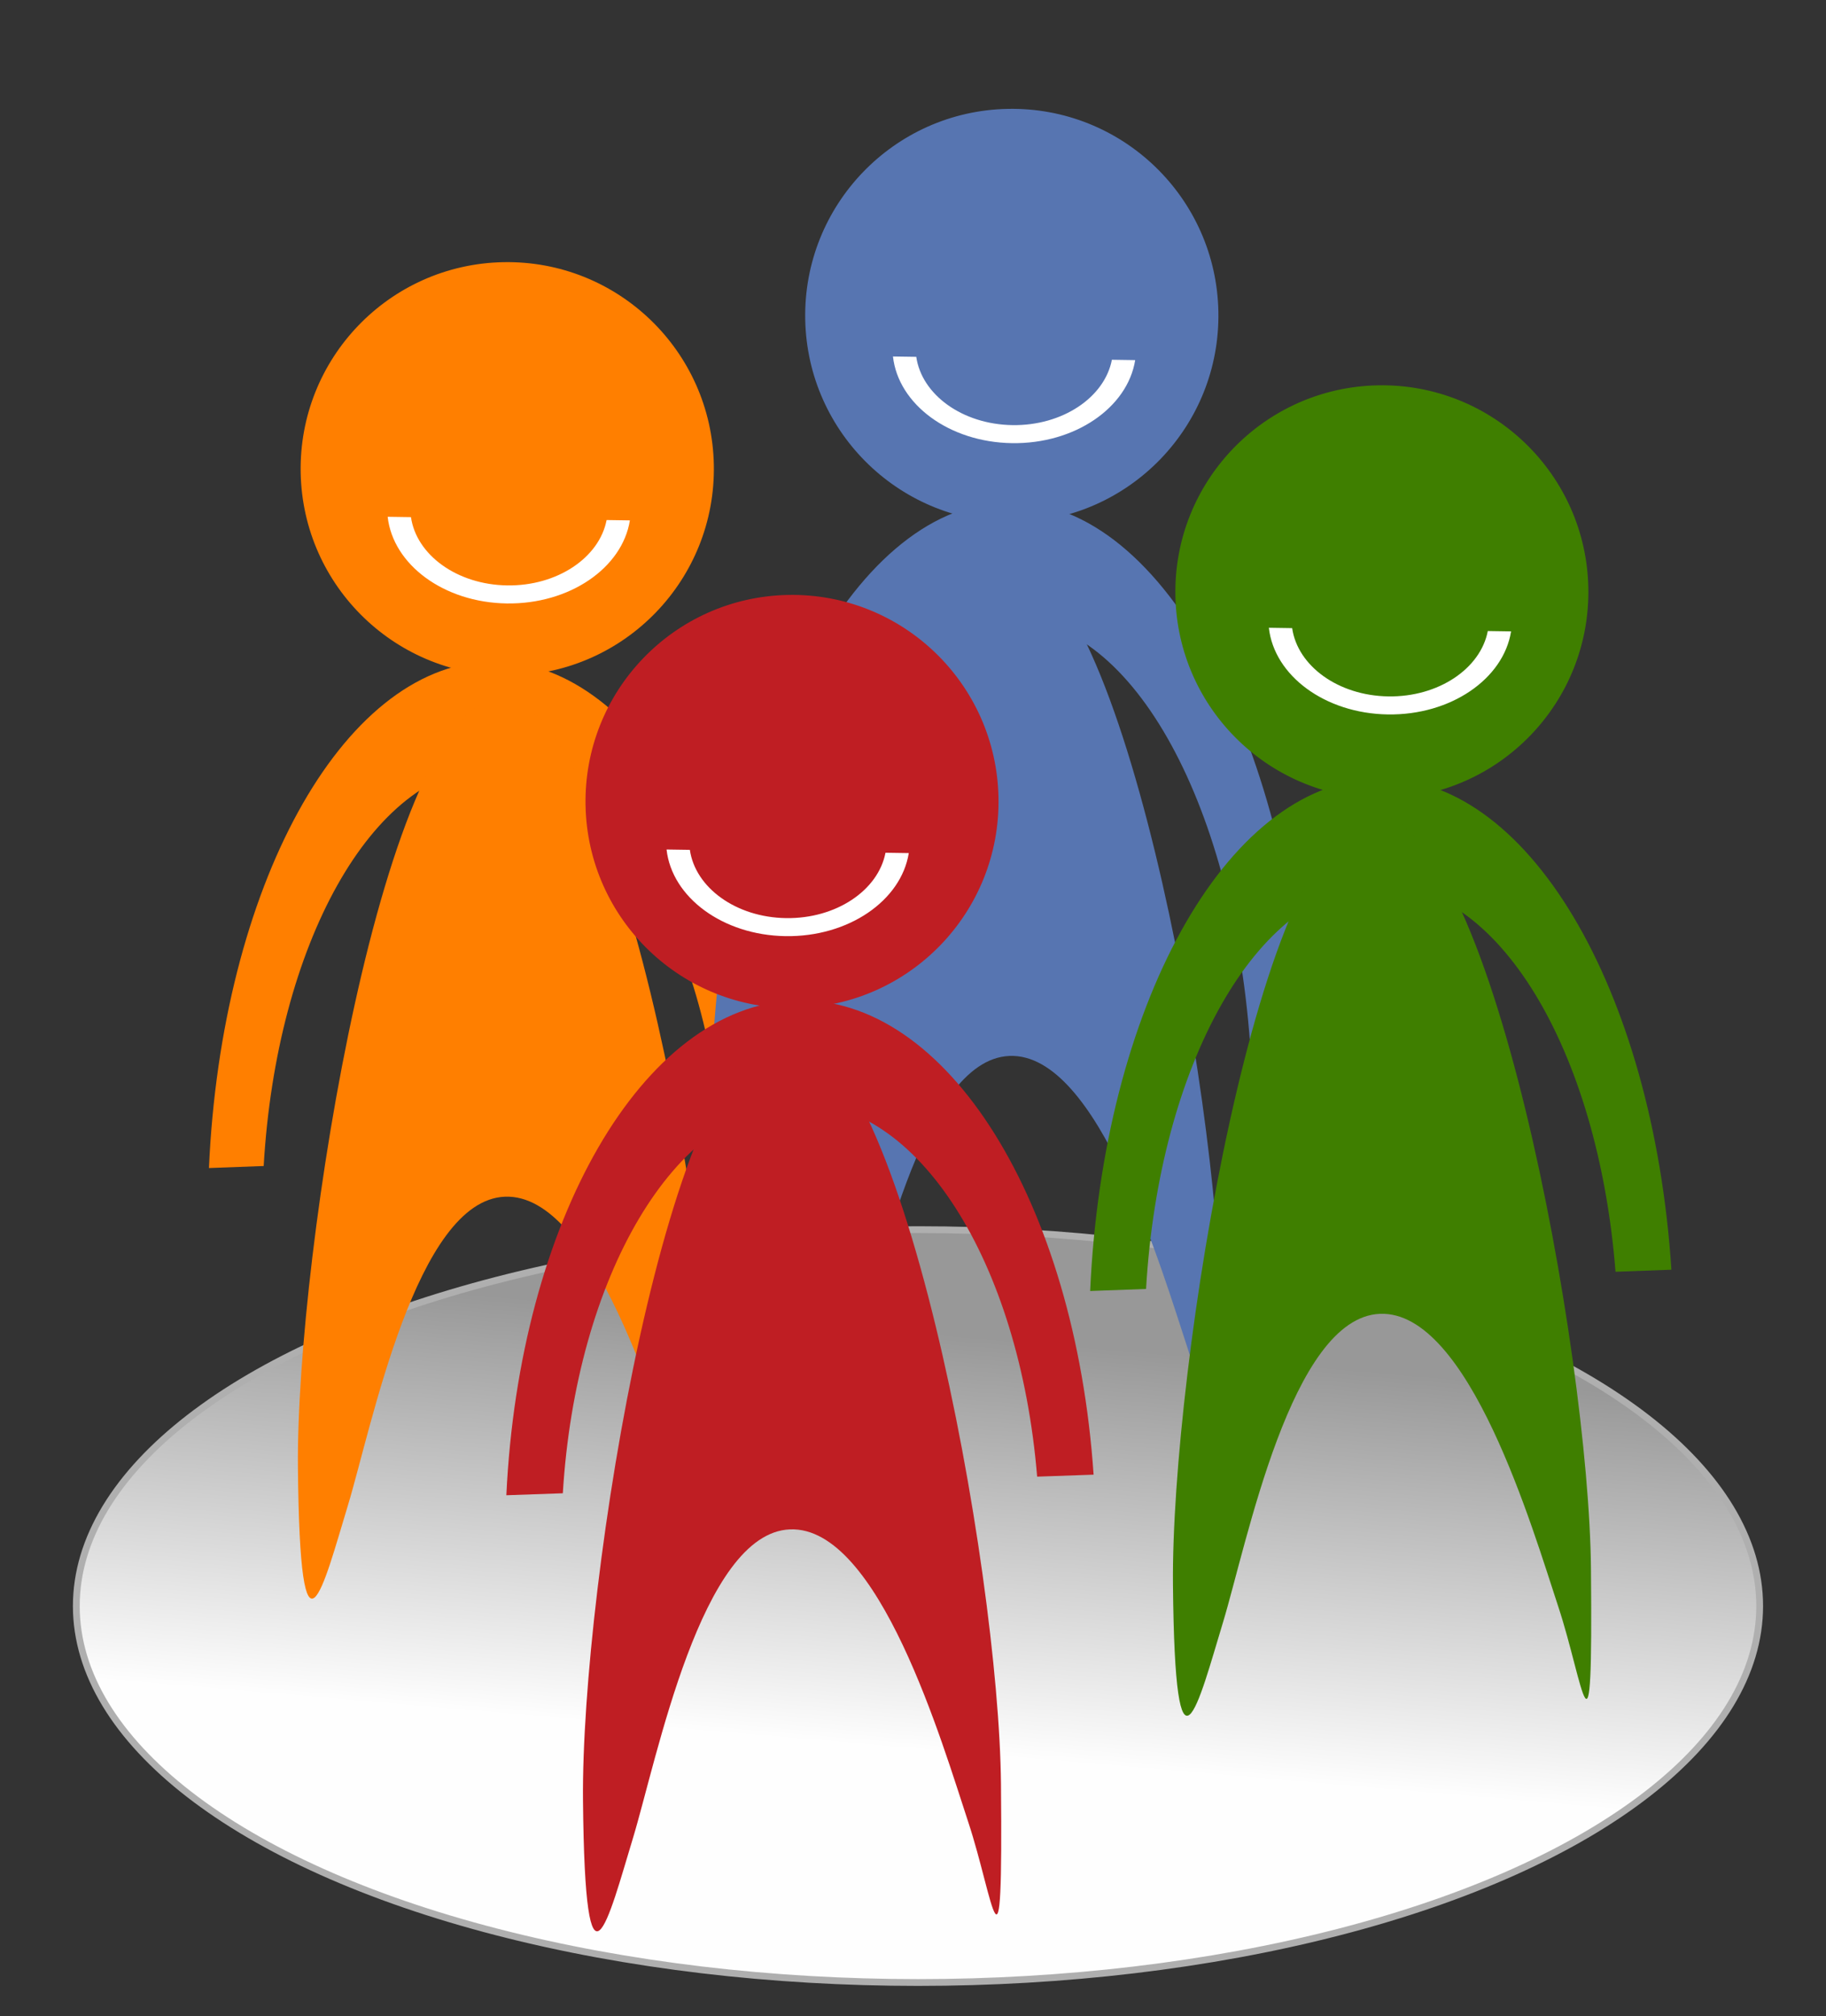 <?xml version="1.0" encoding="UTF-8" standalone="no"?>
<svg
   xmlns:dc="http://purl.org/dc/elements/1.1/"
   xmlns:cc="http://creativecommons.org/ns#"
   xmlns:rdf="http://www.w3.org/1999/02/22-rdf-syntax-ns#"
   xmlns:svg="http://www.w3.org/2000/svg"
   xmlns="http://www.w3.org/2000/svg"
   xmlns:xlink="http://www.w3.org/1999/xlink"
   xmlns:sodipodi="http://sodipodi.sourceforge.net/DTD/sodipodi-0.dtd"
   xmlns:inkscape="http://www.inkscape.org/namespaces/inkscape"
   width="463"
   height="511"
   version="1.1"
   id="svg1738"
   sodipodi:docname="people-smiling-diversity.svg"
   inkscape:version="0.92.2 5c3e80d, 2017-08-06">
  <rect width="100%" height="100%" fill="#333333" stroke="none"/>
  <sodipodi:namedview
     pagecolor="#ffffff"
     bordercolor="#666666"
     borderopacity="1"
     objecttolerance="10"
     gridtolerance="10"
     guidetolerance="10"
     inkscape:pageopacity="0"
     inkscape:pageshadow="2"
     inkscape:window-width="1436"
     inkscape:window-height="856"
     id="namedview1740"
     showgrid="false"
     inkscape:zoom="0.55"
     inkscape:cx="199.36503"
     inkscape:cy="195.7775"
     inkscape:window-x="4"
     inkscape:window-y="0"
     inkscape:window-maximized="1"
     inkscape:current-layer="g2617" />
  <defs
     id="defs1710">
    <linearGradient
       spreadMethod="pad"
       y2="459.086"
       x2="145.559"
       y1="622.007"
       x1="64.099"
       id="imagebot_36"
       gradientTransform="matrix(1.226,0,0,0.816,-361.597,21.653)"
       gradientUnits="userSpaceOnUse">
      <stop
         offset="0"
         stop-opacity="0.996"
         stop-color="#999999"
         id="stop1705" />
      <stop
         offset="1"
         stop-opacity="0.996"
         stop-color="#ffffff"
         id="stop1707" />
    </linearGradient>
    <linearGradient
       inkscape:collect="always"
       xlink:href="#imagebot_36"
       id="linearGradient2555"
       x1="348.106"
       y1="293.392"
       x2="331.784"
       y2="434.133"
       gradientUnits="userSpaceOnUse"
       gradientTransform="matrix(1.001,0,0,0.741,-0.152,130.458)" />
  </defs>
  <g
     id="imagebot_2">
    <title
       id="title1712">imagebot_2</title>
    <g
       id="g2578">
      <g
         id="g2617">
        <g
           id="g2640">
          <ellipse
             ry="95.41"
             rx="213.417"
             cy="407.068"
             cx="232.765"
             id="path1742"
             style="fill:url(#linearGradient2555);fill-opacity:1;stroke:#afafaf;stroke-width:1.722;stroke-miterlimit:4;stroke-dasharray:none;opacity:1;stroke-opacity:1" />
          <g
             id="imagebot_33"
             transform="translate(31.25 18.75)">
            <path
               transform="translate(15.625 -15.625) matrix(0.679 -0.013 0.013 0.679 -109.198 -24.887)"
               fill="#ff7f00"
               d="M 354.29 212.36 C 354.29 254.965 319.752 289.503 277.147 289.503 S 200.004 254.965 200.004 212.36 S 234.542 135.217 277.147 135.217 S 354.29 169.755 354.29 212.36 Z"
               id="imagebot_16" />
            <path
               fill="#ff7f00"
               d="M 334.533 451.182 C 322.964 451.609 313.613 468.956 312.638 490.816 L 316.923 490.657 C 317.921 473.364 325.398 459.769 334.615 459.428 C 343.832 459.088 351.574 472.121 352.912 489.327 L 357.196 489.168 C 355.791 467.396 346.102 450.753 334.534 451.182 L 334.533 451.182 Z"
               id="imagebot_17"
               transform="translate(15.625 -15.625) matrix(3.239 0 0 3.239 -1006.53 -1296.83)" />
            <path
               fill="#ff7f00"
               d="M 318.04 452.68 C 309.003 453.031 302.078 495.878 302.236 512.807 C 302.395 529.736 304.256 521.992 306.14 515.796 S 311.48 491.88 318.446 491.61 C 325.411 491.34 330.395 508.46 332.398 514.518 C 334.402 520.576 335.116 528.464 334.958 511.537 C 334.8 494.61 327.076 452.329 318.039 452.68 L 318.04 452.68 Z"
               transform="translate(15.625 -15.625) matrix(3.239 0 0 3.239 -950.276 -1292.14)"
               id="imagebot_18" />
            <path
               fill="#ffffff"
               d="M 348.489 449.048 C 343.565 448.975 339.586 446.007 339.171 442.267 L 340.995 442.294 C 341.419 445.253 344.601 447.579 348.524 447.637 C 352.446 447.695 355.741 445.466 356.31 442.522 L 358.133 442.549 C 357.536 446.274 353.412 449.121 348.489 449.048 L 348.489 449.048 Z"
               transform="translate(1.562 0) matrix(3.239 0 0 3.239 -1033.09 -1320.27)"
               id="imagebot_29" />
          </g>
          <g
             id="imagebot_30"
             transform="translate(-1.562 9.375) translate(0 15.625)">
            <path
               id="imagebot_15"
               transform="translate(-12.5 0) matrix(0.679 -0.013 0.013 0.679 79.671 -85.615)"
               fill="#5775b1"
               d="M 354.29 212.36 C 354.29 254.965 319.752 289.503 277.147 289.503 S 200.004 254.965 200.004 212.36 S 234.542 135.217 277.147 135.217 S 354.29 169.755 354.29 212.36 Z" />
            <path
               id="imagebot_14"
               fill="#5775b1"
               d="M 319.91 408.86 C 310.873 409.211 303.948 452.058 304.106 468.987 C 304.265 485.916 306.126 478.172 308.01 471.976 S 313.35 448.06 320.316 447.79 C 327.281 447.52 332.265 464.64 334.268 470.698 C 336.272 476.756 336.986 484.644 336.828 467.717 C 336.67 450.79 328.946 408.509 319.909 408.86 L 319.91 408.86 Z"
               transform="translate(-12.5 0) matrix(3.239 0 0 3.239 -767.463 -1207.76)" />
            <path
               id="imagebot_7"
               fill="#5775b1"
               d="M 305.448 406.382 C 293.347 406.857 283.565 426.112 282.545 450.379 L 287.027 450.204 C 288.071 431.007 295.892 415.915 305.533 415.537 C 315.174 415.157 323.273 429.625 324.672 448.726 L 329.155 448.55 C 327.685 424.382 317.55 405.907 305.448 406.382 L 305.448 406.382 Z"
               transform="translate(-12.5 0) matrix(3.239 0 0 3.239 -720.588 -1214.02)" />
            <path
               fill="#ffffff"
               d="M 348.489 449.048 C 343.565 448.975 339.586 446.007 339.171 442.267 L 340.995 442.294 C 341.419 445.253 344.601 447.579 348.524 447.637 C 352.446 447.695 355.741 445.466 356.31 442.522 L 358.133 442.549 C 357.536 446.274 353.412 449.121 348.489 449.048 L 348.489 449.048 Z"
               transform="translate(-118.75 -98.438) matrix(3.239 0 0 3.239 -751.843 -1268.71)"
               id="imagebot_27" />
          </g>
          <g
             transform="translate(2)"
             id="g2594">
            <path
               d="m 251.177,202.143 c 0.552,28.914 -22.44,52.8 -51.354,53.352 -28.914,0.552 -52.8,-22.44 -53.352,-51.354 -0.552,-28.914 22.44,-52.8 51.354,-53.352 28.914,-0.552 52.8,22.44 53.352,51.354 z"
               id="imagebot_19"
               style="fill:#bf1e23;fill-opacity:1;stroke-width:0.679"
               inkscape:connector-curvature="0" />
            <path
               d="m 199.557,253.568 c -38.66,1.351 -69.908,56.24 -73.167,125.41 l 14.319,-0.502 c 3.333,-54.721 28.321,-97.737 59.12,-98.816 30.802,-1.079 56.674,40.162 61.147,94.605 l 14.316,-0.502 C 270.596,304.869 238.22,252.211 199.561,253.568 Z"
               id="imagebot_20"
               style="fill:#bf1e23;fill-opacity:1;stroke-width:3.239"
               inkscape:connector-curvature="0" />
            <path
               d="m 197.011,261.54 c -29.27,1.137 -51.699,139.914 -51.188,194.745 0.515,54.831 6.543,29.749 12.645,9.681 6.102,-20.068 17.296,-77.462 39.858,-78.336 22.559,-0.875 38.702,54.575 45.189,74.197 6.491,19.621 8.803,45.17 8.292,-9.655 -0.512,-54.825 -25.529,-191.769 -54.799,-190.632 z"
               id="imagebot_21"
               style="fill:#bf1e23;fill-opacity:1;stroke-width:3.239"
               inkscape:connector-curvature="0" />
            <path
               d="m 197.191,237.272 c -15.948,-0.236 -28.836,-9.85 -30.18,-21.963 l 5.908,0.087 c 1.373,9.584 11.679,17.118 24.386,17.305 12.703,0.188 23.375,-7.032 25.218,-16.567 l 5.905,0.087 c -1.934,12.065 -15.291,21.286 -31.236,21.05 z"
               id="imagebot_28"
               inkscape:connector-curvature="0"
               style="fill:#ffffff;stroke-width:3.239" />
          </g>
          <g
             id="imagebot_32"
             transform="translate(-25 -6.25)">
            <path
               id="imagebot_8"
               fill="#3f7f00"
               d="M427.739,155.268C428.291,184.182 405.299,208.068 376.385,208.62S323.585,186.18 323.033,157.266S345.474,104.466 374.387,103.914S427.188,126.354 427.739,155.268z" />
            <path
               id="imagebot_5"
               fill="#3f7f00"
               d="M 303.64 451.182 C 291.825 451.615 282.277 469.161 281.281 491.273 L 285.657 491.112 C 286.675 473.62 294.311 459.868 303.723 459.523 C 313.135 459.179 321.041 472.362 322.408 489.767 L 326.783 489.606 C 325.348 467.583 315.454 450.748 303.64 451.182 L 303.64 451.182 Z"
               transform="translate(-1.562 0) matrix(3.239 0 0 3.239 -608.088 -1257.77)" />
            <path
               id="imagebot_4"
               fill="#3f7f00"
               d="M 318.04 452.68 C 309.003 453.031 302.078 495.878 302.236 512.807 C 302.395 529.736 304.256 521.992 306.14 515.796 S 311.48 491.88 318.446 491.61 C 325.411 491.34 330.395 508.46 332.398 514.518 C 334.402 520.576 335.116 528.464 334.958 511.537 C 334.8 494.61 327.076 452.329 318.039 452.68 L 318.04 452.68 Z"
               transform="translate(0 1.562) matrix(3.239 0 0 3.239 -656.526 -1254.64)" />
            <path
               fill="#ffffff"
               d="M 348.489 449.048 C 343.565 448.975 339.586 446.007 339.171 442.267 L 340.995 442.294 C 341.419 445.253 344.601 447.579 348.524 447.637 C 352.446 447.695 355.741 445.466 356.31 442.522 L 358.133 442.549 C 357.536 446.274 353.412 449.121 348.489 449.048 L 348.489 449.048 Z"
               id="imagebot_26"
               transform="translate(0 1.562) matrix(3.239 0 0 3.239 -751.843 -1268.7)" />
          </g>
        </g>
      </g>
    </g>
  </g>
</svg>
